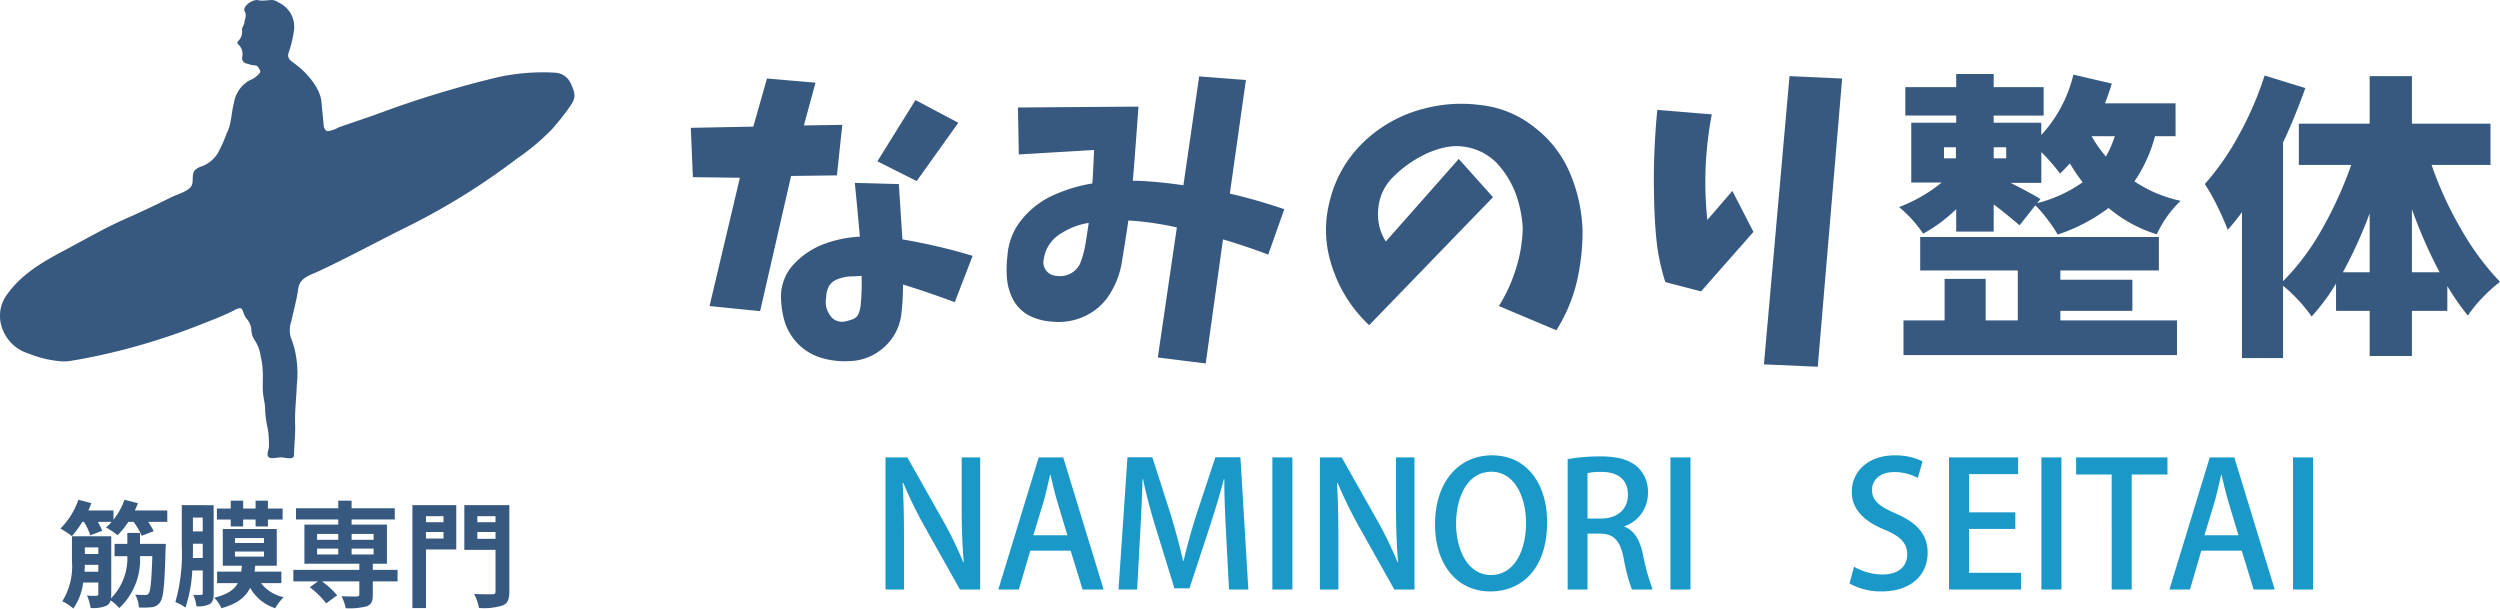 <svg xmlns="http://www.w3.org/2000/svg" width="304" height="74" viewBox="0 0 304 74">
  <g id="logo" transform="translate(-74 -35)">
    <g id="グループ_42" data-name="グループ 42" transform="translate(158 44)">
      <path id="パス_420" data-name="パス 420" d="M26.389,193.346l5.718.072-3.691,15.6,6.151.619L38.332,193.2l5.573-.072.652-6.144-4.668.072,1.411-5.2-5.9-.509L33.736,187.2l-7.6.145Zm22.437-1.927,4.777,2.4,5.066-7.089-5.211-2.764Zm-2.135,9.162a14.675,14.675,0,0,0-4.306.873,9.692,9.692,0,0,0-3.655,2.4,5.769,5.769,0,0,0-1.629,4,11.191,11.191,0,0,0,.507,3.237,6.846,6.846,0,0,0,1.774,2.727,6.7,6.7,0,0,0,2.858,1.564,9.958,9.958,0,0,0,3.257.327,6.49,6.49,0,0,0,4.089-1.636,6.4,6.4,0,0,0,2.135-3.926,28.142,28.142,0,0,0,.217-3.746c2.135.655,4.234,1.382,6.3,2.145l2.171-5.635a70.7,70.7,0,0,0-8.54-2c-.145-2.255-.289-4.473-.434-6.726l-5.355-.146c.216,2.181.433,4.4.615,6.544m-.144,9.345a1.234,1.234,0,0,1-.725.691,5.566,5.566,0,0,1-1.049.291A1.726,1.726,0,0,1,43,210.035,2.694,2.694,0,0,1,42.6,208a3.1,3.1,0,0,1,.325-1.382,2,2,0,0,1,1.086-.872,4.994,4.994,0,0,1,1.411-.328c.47,0,.977-.036,1.483-.072a28.642,28.642,0,0,1-.108,3.527,3.79,3.79,0,0,1-.253,1.054m19.479-19.343,9.155-.546c-.072,1.382-.109,2.728-.217,4.072a18.844,18.844,0,0,0-4.632,1.382,10.375,10.375,0,0,0-3.836,2.872A7.707,7.707,0,0,0,64.65,202.8a14.4,14.4,0,0,0-.073,2.8,6.983,6.983,0,0,0,.761,2.654,4.754,4.754,0,0,0,1.954,1.927,6.991,6.991,0,0,0,2.714.727,7.477,7.477,0,0,0,3.945-.617,7.02,7.02,0,0,0,3.039-2.582,10.375,10.375,0,0,0,1.521-3.782c.289-1.745.578-3.527.832-5.308q1.14.054,2.388.218c1.158.146,2.352.363,3.511.619L82.925,215.27l5.827.727,2.1-15.088c1.846.545,3.692,1.163,5.5,1.854l1.955-5.527c-2.172-.727-4.38-1.381-6.623-1.891l1.954-13.816-5.682-.437-1.918,13.235c-1.23-.182-2.5-.327-3.836-.436-.8-.072-1.556-.109-2.315-.109.253-2.982.469-6,.687-9.018l-14.656.11Zm4.6,14.761a1.648,1.648,0,0,1-1.557-2.073,4.289,4.289,0,0,1,1.991-3.017,8.668,8.668,0,0,1,3.473-1.346c-.144.873-.253,1.709-.4,2.546a11.347,11.347,0,0,1-.687,2.472,2.693,2.693,0,0,1-2.823,1.418m40.034-4.181a6.12,6.12,0,0,1-.905-4.109,6.014,6.014,0,0,1,1.81-3.746,14.053,14.053,0,0,1,3.473-2.546,10.68,10.68,0,0,1,3.076-1.09,6.747,6.747,0,0,1,3.293.254,6.832,6.832,0,0,1,2.786,1.745,11.51,11.51,0,0,1,2.244,3.636,14.359,14.359,0,0,1,.868,4.254,17.7,17.7,0,0,1-.832,4.945,19.565,19.565,0,0,1-2.063,4.508l6.985,2.946a19.513,19.513,0,0,0,2.46-5.781,26.829,26.829,0,0,0,.724-6.363,19.313,19.313,0,0,0-1.521-6.945,13.653,13.653,0,0,0-4.342-5.6,12.634,12.634,0,0,0-6.514-2.691,17.737,17.737,0,0,0-7.056.473,16.326,16.326,0,0,0-7.2,4.035,14.62,14.62,0,0,0-4.089,7.091,13.829,13.829,0,0,0,.326,8.217,16.611,16.611,0,0,0,4.451,6.945l15.055-15.562-4.161-4.654Zm32.651-10.727c-.072,1.745-.072,3.527-.036,5.272s.108,3.49.289,5.236a25.17,25.17,0,0,0,1.086,5.162l4.342,1.127L155.357,200l-2.568-4.982-3.04,3.527a43.67,43.67,0,0,1,.542-12.836l-6.623-.545c-.18,1.745-.289,3.491-.361,5.272M163.175,216.4l2.967-35.051-6.4-.291-3.112,35.051Zm38.259-6.8v-3.782h-8.757V204.69h11.978v-4.072H175.631v4.072H187.5v6.073h-3.908v-5.054H178.6v5.054H173.6v4.217h33.257v-4.217H192.676V209.6Zm-14.8-15.562h3.728v-3.745a24.914,24.914,0,0,1,2.28,2.618c.253-.254.651-.654,1.194-1.236a20.08,20.08,0,0,0,1.555,2.291,17,17,0,0,1-5.537,2.544l.4-.509c-.58-.363-1.774-1.018-3.62-1.963m-6.658-2.981h-1.448V189.71h1.448Zm6.115,0h-1.52V189.71h1.52Zm12.124-.218a15.767,15.767,0,0,1-1.737-2.473H199.3a13.64,13.64,0,0,1-1.085,2.473m8.468-6.472H198.1c.362-.909.616-1.709.833-2.4l-4.669-1.091a16.567,16.567,0,0,1-3.908,7.345v-1.491h-5.79v-.873h6.079V182.4H184.57v-1.6h-4.56v1.6h-6.188v3.454h6.188v.873h-5.465V194h3.691a18.32,18.32,0,0,1-5.174,2.981,15.2,15.2,0,0,1,2.931,3.237,18.755,18.755,0,0,0,4.017-2.982v2.728h4.56v-3.309c1.158.873,2.207,1.745,3.148,2.545l1.918-2.436a16.511,16.511,0,0,1,1.52,1.782,15.154,15.154,0,0,1,1.194,1.781,21.472,21.472,0,0,0,6.188-3.235,16.617,16.617,0,0,0,5.863,3.2,13.536,13.536,0,0,1,2.895-4.072,15.952,15.952,0,0,1-5.61-2.364,17.867,17.867,0,0,0,2.5-5.49h2.5Zm28.743,12.871a58,58,0,0,0,3.365,7.672h-3.365Zm-5.138.509v7.163h-3.257a54.7,54.7,0,0,0,3.257-7.163m14.692-10.907h-9.554v-5.781h-5.138v5.781h-8.613v5.018h6.368a47.565,47.565,0,0,1-3.619,7.926A28.948,28.948,0,0,1,219.754,206v-16.87c.9-1.891,1.81-4.11,2.715-6.618l-4.958-1.527a40.168,40.168,0,0,1-3.148,7.272,31.371,31.371,0,0,1-4.125,5.927,22.014,22.014,0,0,1,1.52,2.69,30.186,30.186,0,0,1,1.266,2.872,25.2,25.2,0,0,0,1.738-2.145v17.744h4.993v-8.8a19.044,19.044,0,0,1,3.475,3.746,25.418,25.418,0,0,0,2.967-4V209.6h4.09v5.49h5.138V209.6h4.306V206.58a29.252,29.252,0,0,0,2.5,3.6,14.857,14.857,0,0,1,1.81-2.218,18.067,18.067,0,0,1,2.1-1.891,32.2,32.2,0,0,1-4.669-6.29,43.628,43.628,0,0,1-3.655-7.926h7.165Z" transform="translate(-26.136 -180.802)" fill="#375980"/>
      <g id="グループ_36" data-name="グループ 36" transform="translate(23.68 46.369)">
        <path id="パス_1109" data-name="パス 1109" d="M13.188-16.065H10.941v5.922c0,2.562.063,4.62.252,6.8l-.063.021a45.76,45.76,0,0,0-2.6-5.313l-4.2-7.434H1.68V0H3.927V-6.006c0-2.814-.042-4.893-.168-6.93l.084-.021A52.061,52.061,0,0,0,6.51-7.518L10.731,0h2.457Zm10.1,0H20.307L15.393,0h2.5l1.386-4.725h4.914L25.641,0H28.2ZM19.656-6.594l1.281-4.221c.273-.987.525-2.163.756-3.15h.042c.231.987.5,2.121.8,3.171l1.26,4.2Zm25.179-9.492H41.79L39.459-9.03c-.63,1.995-1.134,3.822-1.533,5.544h-.063c-.4-1.764-.882-3.549-1.47-5.523l-2.268-7.077H31.1L30.009,0h2.268l.357-6.636c.126-2.247.252-4.788.294-6.783h.063c.4,1.932.966,4.032,1.617,6.132l2.2,7.14H38.64l2.394-7.287c.672-2.037,1.3-4.1,1.785-5.985h.063c-.021,2,.1,4.473.21,6.657L43.449,0H45.8ZM48.72,0h2.436V-16.065H48.72ZM66-16.065H63.756v5.922c0,2.562.063,4.62.252,6.8l-.063.021a45.76,45.76,0,0,0-2.6-5.313l-4.2-7.434H54.5V0h2.247V-6.006c0-2.814-.042-4.893-.168-6.93l.084-.021a52.061,52.061,0,0,0,2.667,5.439L63.546,0H66Zm9.429-.252c-4.116,0-6.93,3.318-6.93,8.379,0,4.851,2.625,8.169,6.72,8.169,3.906,0,6.909-2.835,6.909-8.421C82.131-12.81,79.695-16.317,75.432-16.317Zm-.084,1.995c2.877,0,4.221,3.15,4.221,6.216,0,3.423-1.449,6.342-4.263,6.342-2.772,0-4.242-2.982-4.242-6.237C71.064-11.151,72.387-14.322,75.348-14.322Zm16.17,6.636a4.245,4.245,0,0,0,2.877-4.074,4.065,4.065,0,0,0-1.281-3.15c-1.008-.9-2.478-1.281-4.578-1.281a22.748,22.748,0,0,0-3.906.336V0h2.415V-6.8h1.47c1.7,0,2.478.819,2.919,2.961A21.924,21.924,0,0,0,92.442,0h2.52a27.74,27.74,0,0,1-1.2-4.368c-.378-1.7-1.05-2.835-2.247-3.276Zm-4.473-.945v-5.523a7.178,7.178,0,0,1,1.7-.147c1.743,0,3.213.714,3.213,2.793,0,1.722-1.26,2.877-3.276,2.877ZM97.125,0h2.436V-16.065H97.125Z" transform="translate(-1.68 16.317)" fill="#1a99c9"/>
        <path id="パス_1110" data-name="パス 1110" d="M9.786-15.582a7.475,7.475,0,0,0-3.381-.735c-3.192,0-5.229,1.911-5.229,4.452,0,2.184,1.617,3.633,4.011,4.6,1.911.8,2.73,1.638,2.73,3,0,1.449-1.071,2.436-2.982,2.436a7.019,7.019,0,0,1-3.486-.945L.9-.735A7.816,7.816,0,0,0,4.788.231C8.4.231,10.4-1.785,10.4-4.473c0-2.2-1.239-3.612-3.822-4.746-2.037-.882-2.94-1.554-2.94-2.919,0-1.029.8-2.142,2.709-2.142a5.936,5.936,0,0,1,2.856.714ZM21.756-2.037H15.435V-7.371h5.628V-9.387H15.435v-4.641H21.4v-2.037H13V0h8.757ZM24.234,0H26.67V-16.065H24.234Zm15.33-16.065H28.455v2.079h4.326V0h2.436V-13.986h4.347Zm8.127,0H44.709L39.8,0h2.5L43.68-4.725h4.914L50.043,0h2.562ZM44.058-6.594l1.281-4.221c.273-.987.525-2.163.756-3.15h.042c.231.987.5,2.121.8,3.171l1.26,4.2ZM54.831,0h2.436V-16.065H54.831Z" transform="translate(116.32 16.317)" fill="#1a99c9"/>
      </g>
    </g>
    <g id="グループ_41" data-name="グループ 41" transform="translate(74 35)">
      <g id="グループ_39" data-name="グループ 39">
        <path id="パス_437" data-name="パス 437" d="M73.166,8.841q-.747-.049-1.49-.049a26.393,26.393,0,0,0-5.438.594,126.459,126.459,0,0,0-14.976,4.591l-1.311.451-3.038,1.044a4.491,4.491,0,0,1-1.278.475.472.472,0,0,1-.4-.182,1.26,1.26,0,0,1-.194-.667q-.133-1.383-.266-2.765c-.14-1.46-1.45-3.069-2.529-4.021-.374-.33-.793-.608-1.179-.925a.836.836,0,0,1-.311-.881,14.82,14.82,0,0,0,.659-2.638A3.245,3.245,0,0,0,39.586.315,1.661,1.661,0,0,0,38.812,0h-.017c-.419.009-.837.076-1.225.075A2.016,2.016,0,0,1,36.992,0h-.017c-.806,0-1.8.872-1.541,1.354.3.546.025.919-.023,1.38-.035.345-.322.573-.287.942a1.541,1.541,0,0,1-.413,1.259c-.122.127-.257.289-.029.474a1.575,1.575,0,0,1,.466,1.481.693.693,0,0,0,.613.853,4.023,4.023,0,0,0,.779.2l.066,0c.02,0,.039,0,.058,0,.355,0,.466.306.615.559.184.31-.083.451-.241.631a2.674,2.674,0,0,1-.94.607,3.8,3.8,0,0,0-1.961,2.777c-.332,1.225-.275,2.538-.882,3.707a18.508,18.508,0,0,1-1.1,2.445,4.012,4.012,0,0,1-1.818,1.521,2.25,2.25,0,0,0-.929.485c-.506.572-.075,1.458-.5,2.038s-1.79.971-2.43,1.291q-2.744,1.374-5.551,2.614c-2.6,1.15-5.094,2.609-7.614,3.941-2.6,1.376-5.064,2.85-6.785,5.276a4.366,4.366,0,0,0-.522,4.209,4.874,4.874,0,0,0,3.124,2.934,13.274,13.274,0,0,0,4.25.973,5.769,5.769,0,0,0,.914-.071c1.809-.29,3.608-.672,5.389-1.1A78.958,78.958,0,0,0,30,39.5c1.414-.557,2.853-1.092,4.215-1.791a1.654,1.654,0,0,1,.643-.237c.241,0,.348.226.517.757a2,2,0,0,0,.389.63,2.194,2.194,0,0,1,.487,1.18,2.435,2.435,0,0,0,.424,1.342,4.631,4.631,0,0,1,.711,1.934,8.9,8.9,0,0,1,.242,1.58c.066.875-.011,1.752.025,2.628.033.794.289,1.53.282,2.309a12.309,12.309,0,0,0,.325,2.327,11.7,11.7,0,0,1,.13,2.18c0,.339-.331.935-.052,1.236a.7.7,0,0,0,.493.129c.348,0,.768-.082.967-.09h.041a3.82,3.82,0,0,1,.517.058,3.927,3.927,0,0,0,.56.058c.292,0,.516-.082.523-.382.031-1.26.185-2.511.14-3.781-.056-1.571.156-3.154.2-4.727a12.192,12.192,0,0,0-.055-3.29,9.68,9.68,0,0,0-.635-2.405,3.237,3.237,0,0,1,.024-2.072c.3-1.324.652-2.637.847-3.985C42.153,33.755,43.332,33.5,44.4,33c1.227-.569,2.44-1.167,3.647-1.776,2.369-1.2,4.714-2.439,7.092-3.616q1.464-.725,2.9-1.507,2.869-1.564,5.609-3.352,2.491-1.626,4.861-3.428a28.519,28.519,0,0,0,4.277-3.575c.636-.724,1.248-1.466,1.818-2.246,1.032-1.412,1.23-1.754.528-3.273a2.2,2.2,0,0,0-1.964-1.389" transform="translate(-5.692)" fill="#375980"/>
        <path id="パス_1111" data-name="パス 1111" d="M3.276-3.206c.028-.294.028-.56.042-.84H4.956v.84ZM4.956-6.16v.8H3.318v-.8Zm5.068-.434v-1.33H8.484v1.33H6.93v1.5H8.484A6.937,6.937,0,0,1,6.5.028a4.941,4.941,0,0,0,.028-.5V-7.518H1.75v3.024A8.08,8.08,0,0,1,.574.392a5.444,5.444,0,0,1,1.344.882,7.116,7.116,0,0,0,1.2-3.164H4.956V-.5c0,.154-.056.21-.224.224s-.672,0-1.148-.028A5.984,5.984,0,0,1,4.018,1.2,4.108,4.108,0,0,0,5.95.924a.971.971,0,0,0,.5-.644,5.275,5.275,0,0,1,1.05.938A8.042,8.042,0,0,0,10.024-5.1h1.5c-.1,3.066-.224,4.228-.434,4.522a.472.472,0,0,1-.448.2c-.224,0-.686,0-1.2-.042a3.732,3.732,0,0,1,.448,1.568,10.813,10.813,0,0,0,1.6-.042A1.367,1.367,0,0,0,12.474.49c.406-.532.546-2.156.658-6.412.014-.2.028-.672.028-.672Zm-.63-4.06q.21-.441.378-.882l-1.638-.42A8.024,8.024,0,0,1,6.8-9.534v-1.12H3.752c.126-.294.252-.6.364-.882l-1.582-.42A9.147,9.147,0,0,1,.35-8.456a10.842,10.842,0,0,1,1.386.924A11.156,11.156,0,0,0,3.01-9.268h.2A8.479,8.479,0,0,1,3.99-7.63l1.442-.56A10.758,10.758,0,0,0,4.9-9.268H6.58a5.221,5.221,0,0,1-.7.672,9.986,9.986,0,0,1,1.414.952A10.038,10.038,0,0,0,8.61-9.268h.644a9.715,9.715,0,0,1,.98,1.694l1.456-.56a7.427,7.427,0,0,0-.672-1.134h2.324v-1.386ZM21.056-8.708h1.512v-.84H24.08v.84h1.5v-.84H27.37v-1.344H25.578v-.952h-1.5v.952H22.568v-.952H21.056v.952h-1.68v1.344h1.68ZM16.45-4.872c.014-.49.014-.952.014-1.386v-.35h1.19v1.736Zm1.2-4.914v1.68h-1.19v-1.68Zm1.33-1.512H15.106v5.04A21.129,21.129,0,0,1,14.322.49a4.8,4.8,0,0,1,1.232.672A16.88,16.88,0,0,0,16.38-3.36h1.274V-.6c0,.154-.056.21-.182.21-.154.014-.56.014-.966,0A4.984,4.984,0,0,1,16.884.994,3.037,3.037,0,0,0,18.508.728c.378-.252.476-.658.476-1.3Zm2.59,5.642H25.1v.616H21.574Zm0-1.638H25.1v.6H21.574ZM27.216-1.82v-1.4H23.954c.028-.238.056-.462.084-.714h2.618V-8.4H20.09v4.466h2.324q-.042.378-.084.714H19.4v1.4h2.52c-.434.8-1.246,1.372-2.87,1.778a3.891,3.891,0,0,1,.868,1.274c1.96-.546,2.954-1.358,3.5-2.478a5.325,5.325,0,0,0,3.052,2.478A6.084,6.084,0,0,1,27.5-.112,4.672,4.672,0,0,1,24.738-1.82Zm4.34-4.2h2.576v.714H31.556Zm0-1.778h2.576v.714H31.556Zm6.874,0v.714H35.756V-7.8Zm0,2.492H35.756V-6.02H38.43ZM41.342-3.43h-3.01v-.742h1.722v-4.76h-4.3v-.63h5.25V-10.92h-5.25v-.924H34.132v.924H28.994v1.358h5.138v.63H30.016v4.76h6.678v.742H28.672v1.4h3l-1.008.714a10.274,10.274,0,0,1,2,1.96l1.33-.98A9.621,9.621,0,0,0,32.144-2.03h4.55V-.448c0,.182-.084.238-.308.252s-1.12,0-1.862-.028a5.661,5.661,0,0,1,.518,1.456,8.234,8.234,0,0,0,2.534-.224c.588-.224.756-.6.756-1.4V-2.03h3.01Zm5.586-6.524v.728H44.8v-.728ZM44.8-7.238v-.8h2.128v.8Zm3.682-4.06H43.148V1.218H44.8V-5.908h3.682ZM51.044-7.21v-.826h2.212v.826Zm2.212-2.744v.728H51.044v-.728Zm1.68-1.344H49.462v5.432h3.794v5.04c0,.266-.1.364-.392.364s-1.33.014-2.212-.042A6.036,6.036,0,0,1,51.24,1.2,7.617,7.617,0,0,0,54.124.9c.616-.252.812-.742.812-1.694Z" transform="translate(7 72.726)" fill="#375980"/>
      </g>
    </g>
  </g>
</svg>
